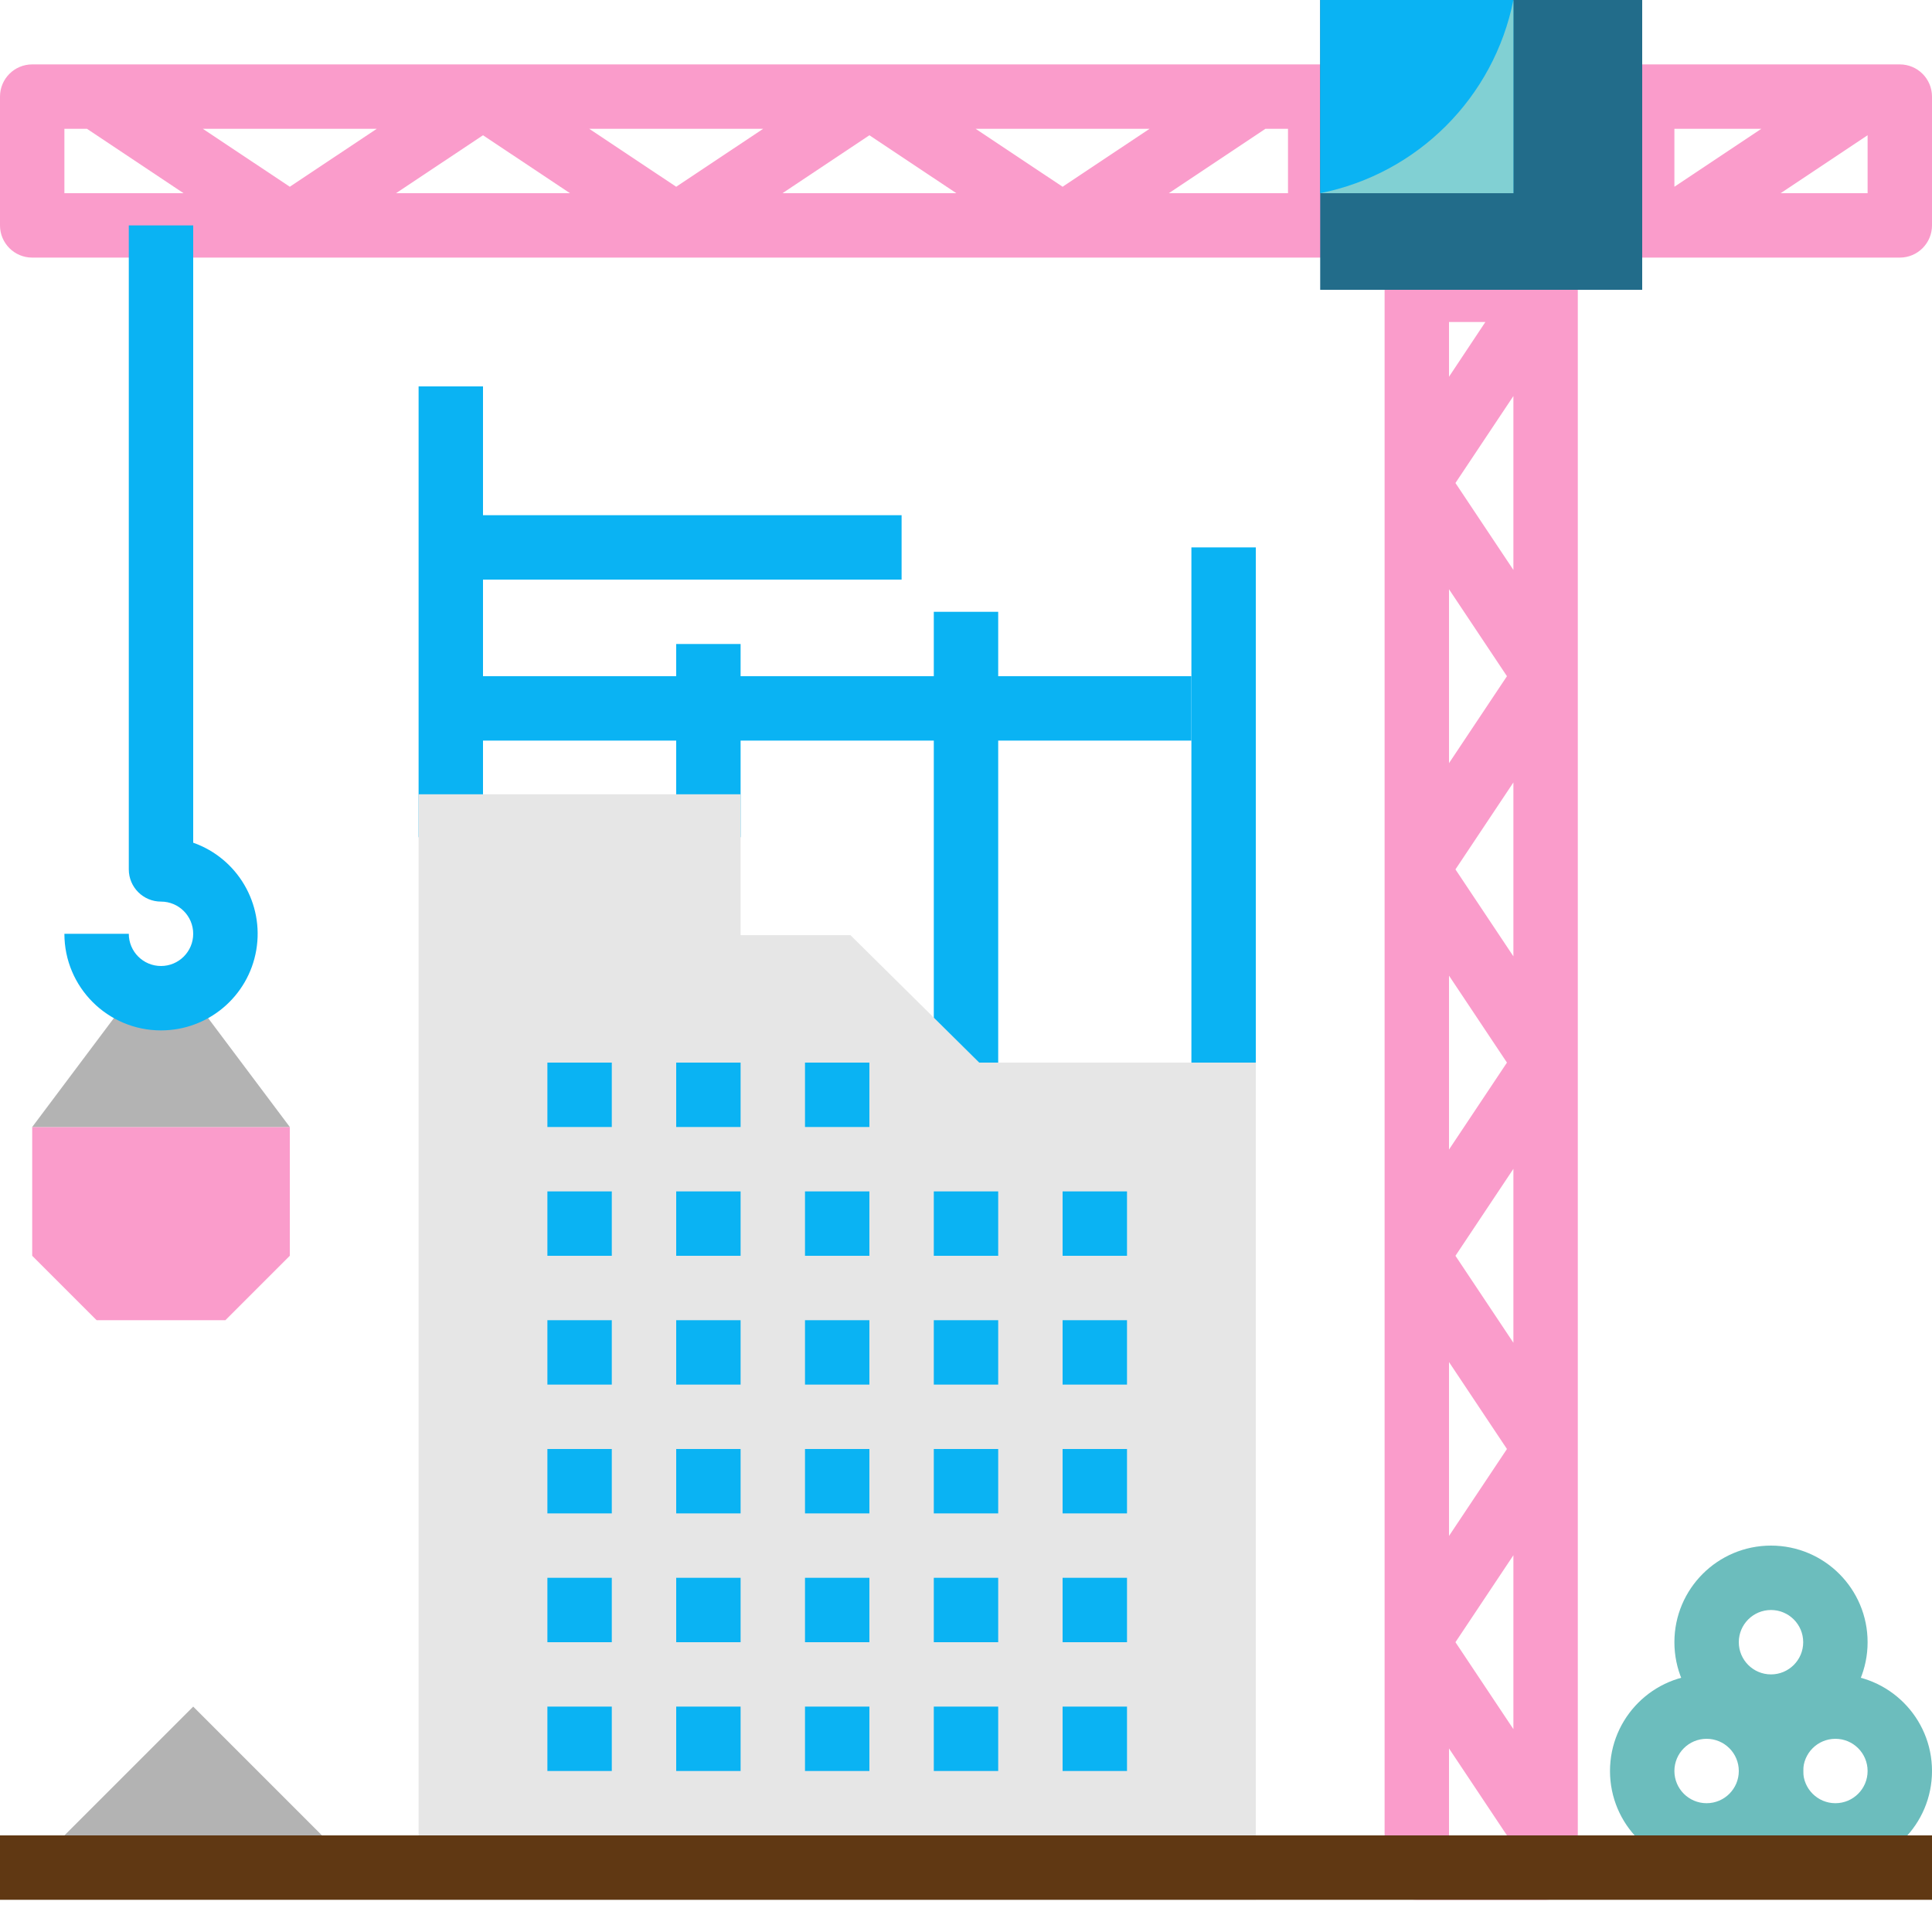 <svg xmlns="http://www.w3.org/2000/svg" xmlns:xlink="http://www.w3.org/1999/xlink" xmlns:svgjs="http://svgjs.com/svgjs" width="512" height="512" x="0" y="0" viewBox="0 0 480 480" style="enable-background:new 0 0 512 512" xml:space="preserve" class=""><g><path xmlns="http://www.w3.org/2000/svg" d="m424 464c-13.254 0-24-10.746-24-24s10.746-24 24-24 24 10.746 24 24-10.746 24-24 24zm0-32c-4.418 0-8 3.582-8 8s3.582 8 8 8 8-3.582 8-8-3.582-8-8-8zm0 0" fill="#6cbdbd" data-original="#6cbdbd" style=""></path><path xmlns="http://www.w3.org/2000/svg" d="m456 464c-13.254 0-24-10.746-24-24s10.746-24 24-24 24 10.746 24 24-10.746 24-24 24zm0-32c-4.418 0-8 3.582-8 8s3.582 8 8 8 8-3.582 8-8-3.582-8-8-8zm0 0" fill="#6cbdbd" data-original="#6cbdbd" style=""></path><path xmlns="http://www.w3.org/2000/svg" d="m440 432c-13.254 0-24-10.746-24-24s10.746-24 24-24 24 10.746 24 24-10.746 24-24 24zm0-32c-4.418 0-8 3.582-8 8s3.582 8 8 8 8-3.582 8-8-3.582-8-8-8zm0 0" fill="#6cbdbd" data-original="#6cbdbd" style=""></path><path xmlns="http://www.w3.org/2000/svg" d="m8 464 40-40 40 40" fill="#b3b3b3" data-original="#b3b3b3" style=""></path><path xmlns="http://www.w3.org/2000/svg" d="m104 96h16v112h-16zm0 0" fill="#0ab3f3" data-original="#008fcf" style="" class=""></path><path xmlns="http://www.w3.org/2000/svg" d="m296 136h16v136h-16zm0 0" fill="#0ab3f3" data-original="#008fcf" style="" class=""></path><path xmlns="http://www.w3.org/2000/svg" d="m112 128h112v16h-112zm0 0" fill="#0ab3f3" data-original="#008fcf" style="" class=""></path><path xmlns="http://www.w3.org/2000/svg" d="m112 168h184v16h-184zm0 0" fill="#0ab3f3" data-original="#008fcf" style="" class=""></path><path xmlns="http://www.w3.org/2000/svg" d="m232 152h16v120h-16zm0 0" fill="#0ab3f3" data-original="#008fcf" style="" class=""></path><path xmlns="http://www.w3.org/2000/svg" d="m168 160h16v48h-16zm0 0" fill="#0ab3f3" data-original="#008fcf" style="" class=""></path><path xmlns="http://www.w3.org/2000/svg" d="m243.289 264-32-31.664h-27.289v-35h-80v274.664h208v-208zm0 0" fill="#e6e6e6" data-original="#e6e6e6" style="" class=""></path><g xmlns="http://www.w3.org/2000/svg" fill="#00c9dd"><path d="m136 264h16v16h-16zm0 0" fill="#0ab3f3" data-original="#00c9dd" style="" class=""></path><path d="m168 264h16v16h-16zm0 0" fill="#0ab3f3" data-original="#00c9dd" style="" class=""></path><path d="m200 264h16v16h-16zm0 0" fill="#0ab3f3" data-original="#00c9dd" style="" class=""></path><path d="m136 296h16v16h-16zm0 0" fill="#0ab3f3" data-original="#00c9dd" style="" class=""></path><path d="m168 296h16v16h-16zm0 0" fill="#0ab3f3" data-original="#00c9dd" style="" class=""></path><path d="m200 296h16v16h-16zm0 0" fill="#0ab3f3" data-original="#00c9dd" style="" class=""></path><path d="m232 296h16v16h-16zm0 0" fill="#0ab3f3" data-original="#00c9dd" style="" class=""></path><path d="m264 296h16v16h-16zm0 0" fill="#0ab3f3" data-original="#00c9dd" style="" class=""></path><path d="m136 328h16v16h-16zm0 0" fill="#0ab3f3" data-original="#00c9dd" style="" class=""></path><path d="m168 328h16v16h-16zm0 0" fill="#0ab3f3" data-original="#00c9dd" style="" class=""></path><path d="m200 328h16v16h-16zm0 0" fill="#0ab3f3" data-original="#00c9dd" style="" class=""></path><path d="m232 328h16v16h-16zm0 0" fill="#0ab3f3" data-original="#00c9dd" style="" class=""></path><path d="m264 328h16v16h-16zm0 0" fill="#0ab3f3" data-original="#00c9dd" style="" class=""></path><path d="m136 360h16v16h-16zm0 0" fill="#0ab3f3" data-original="#00c9dd" style="" class=""></path><path d="m168 360h16v16h-16zm0 0" fill="#0ab3f3" data-original="#00c9dd" style="" class=""></path><path d="m200 360h16v16h-16zm0 0" fill="#0ab3f3" data-original="#00c9dd" style="" class=""></path><path d="m232 360h16v16h-16zm0 0" fill="#0ab3f3" data-original="#00c9dd" style="" class=""></path><path d="m264 360h16v16h-16zm0 0" fill="#0ab3f3" data-original="#00c9dd" style="" class=""></path><path d="m136 392h16v16h-16zm0 0" fill="#0ab3f3" data-original="#00c9dd" style="" class=""></path><path d="m168 392h16v16h-16zm0 0" fill="#0ab3f3" data-original="#00c9dd" style="" class=""></path><path d="m200 392h16v16h-16zm0 0" fill="#0ab3f3" data-original="#00c9dd" style="" class=""></path><path d="m232 392h16v16h-16zm0 0" fill="#0ab3f3" data-original="#00c9dd" style="" class=""></path><path d="m264 392h16v16h-16zm0 0" fill="#0ab3f3" data-original="#00c9dd" style="" class=""></path><path d="m136 424h16v16h-16zm0 0" fill="#0ab3f3" data-original="#00c9dd" style="" class=""></path><path d="m168 424h16v16h-16zm0 0" fill="#0ab3f3" data-original="#00c9dd" style="" class=""></path><path d="m200 424h16v16h-16zm0 0" fill="#0ab3f3" data-original="#00c9dd" style="" class=""></path><path d="m232 424h16v16h-16zm0 0" fill="#0ab3f3" data-original="#00c9dd" style="" class=""></path><path d="m264 424h16v16h-16zm0 0" fill="#0ab3f3" data-original="#00c9dd" style="" class=""></path></g><path xmlns="http://www.w3.org/2000/svg" d="m8 280h64v32l-16 16h-32l-16-16zm0 0" fill="#fa9ccb" data-original="#ffcd34" style="" class=""></path><path xmlns="http://www.w3.org/2000/svg" d="m8 280 24-32h16l24 32" fill="#b3b3b3" data-original="#b3b3b3" style=""></path><path xmlns="http://www.w3.org/2000/svg" d="m384 64h-32c-4.418 0-8 3.582-8 8v392c0 4.418 3.582 8 8 8h32c4.418 0 8-3.582 8-8v-392c0-4.418-3.582-8-8-8zm-22.398 344 14.398-21.602v43.203zm12.797-240-14.398 21.602v-43.203zm-12.797-48 14.398-21.602v43.203zm-1.602 122.398 14.398 21.602-14.398 21.602zm0 96 14.398 21.602-14.398 21.602zm1.602-26.398 14.398-21.602v43.203zm0-96 14.398-21.602v43.203zm7.438-136-9.039 13.602v-13.602zm-9.039 354.398 14.398 21.602h-14.398zm0 0" fill="#fa9ccb" data-original="#ffcd34" style="" class=""></path><path xmlns="http://www.w3.org/2000/svg" d="m328 16h-320c-4.418 0-8 3.582-8 8v32c0 4.418 3.582 8 8 8h320c4.418 0 8-3.582 8-8v-32c0-4.418-3.582-8-8-8zm-208 17.602 21.602 14.398h-43.203zm-48 12.797-21.602-14.398h43.203zm74.398-14.398h43.203l-21.602 14.398zm69.602 1.602 21.602 14.398h-43.203zm26.398-1.602h43.203l-21.602 14.398zm-226.398 0h5.602l24 16h-29.602zm304 16h-29.602l24-16h5.602zm0 0" fill="#fa9ccb" data-original="#ffcd34" style="" class=""></path><path xmlns="http://www.w3.org/2000/svg" d="m472 16h-64c-4.418 0-8 3.582-8 8v32c0 4.418 3.582 8 8 8h64c4.418 0 8-3.582 8-8v-32c0-4.418-3.582-8-8-8zm-34.398 16-21.602 14.398v-14.398zm4.797 16 21.602-14.398v14.398zm0 0" fill="#fa9ccb" data-original="#ffcd34" style="" class=""></path><path xmlns="http://www.w3.org/2000/svg" d="m40 256c-13.254 0-24-10.746-24-24h16c0 4.418 3.582 8 8 8s8-3.582 8-8-3.582-8-8-8-8-3.582-8-8v-160h16v153.367c11.027 3.891 17.645 15.164 15.668 26.691-1.977 11.523-11.973 19.949-23.668 19.941zm0 0" fill="#0ab3f3" data-original="#008fcf" style="" class=""></path><path xmlns="http://www.w3.org/2000/svg" d="m328 0h80v72h-80zm0 0" fill="#226c8a" data-original="#226c8a" style="" class=""></path><path xmlns="http://www.w3.org/2000/svg" d="m328 0h48v48h-48zm0 0" fill="#0ab3f3" data-original="#00c9dd" style="" class=""></path><path xmlns="http://www.w3.org/2000/svg" d="m0 456h480v16h-480zm0 0" fill="#603813" data-original="#603813" style=""></path><path xmlns="http://www.w3.org/2000/svg" d="m328 48c24.223-4.844 43.156-23.777 48-48v48zm0 0" fill="#81d0d3" data-original="#81d0d3" style="" class=""></path></g></svg>